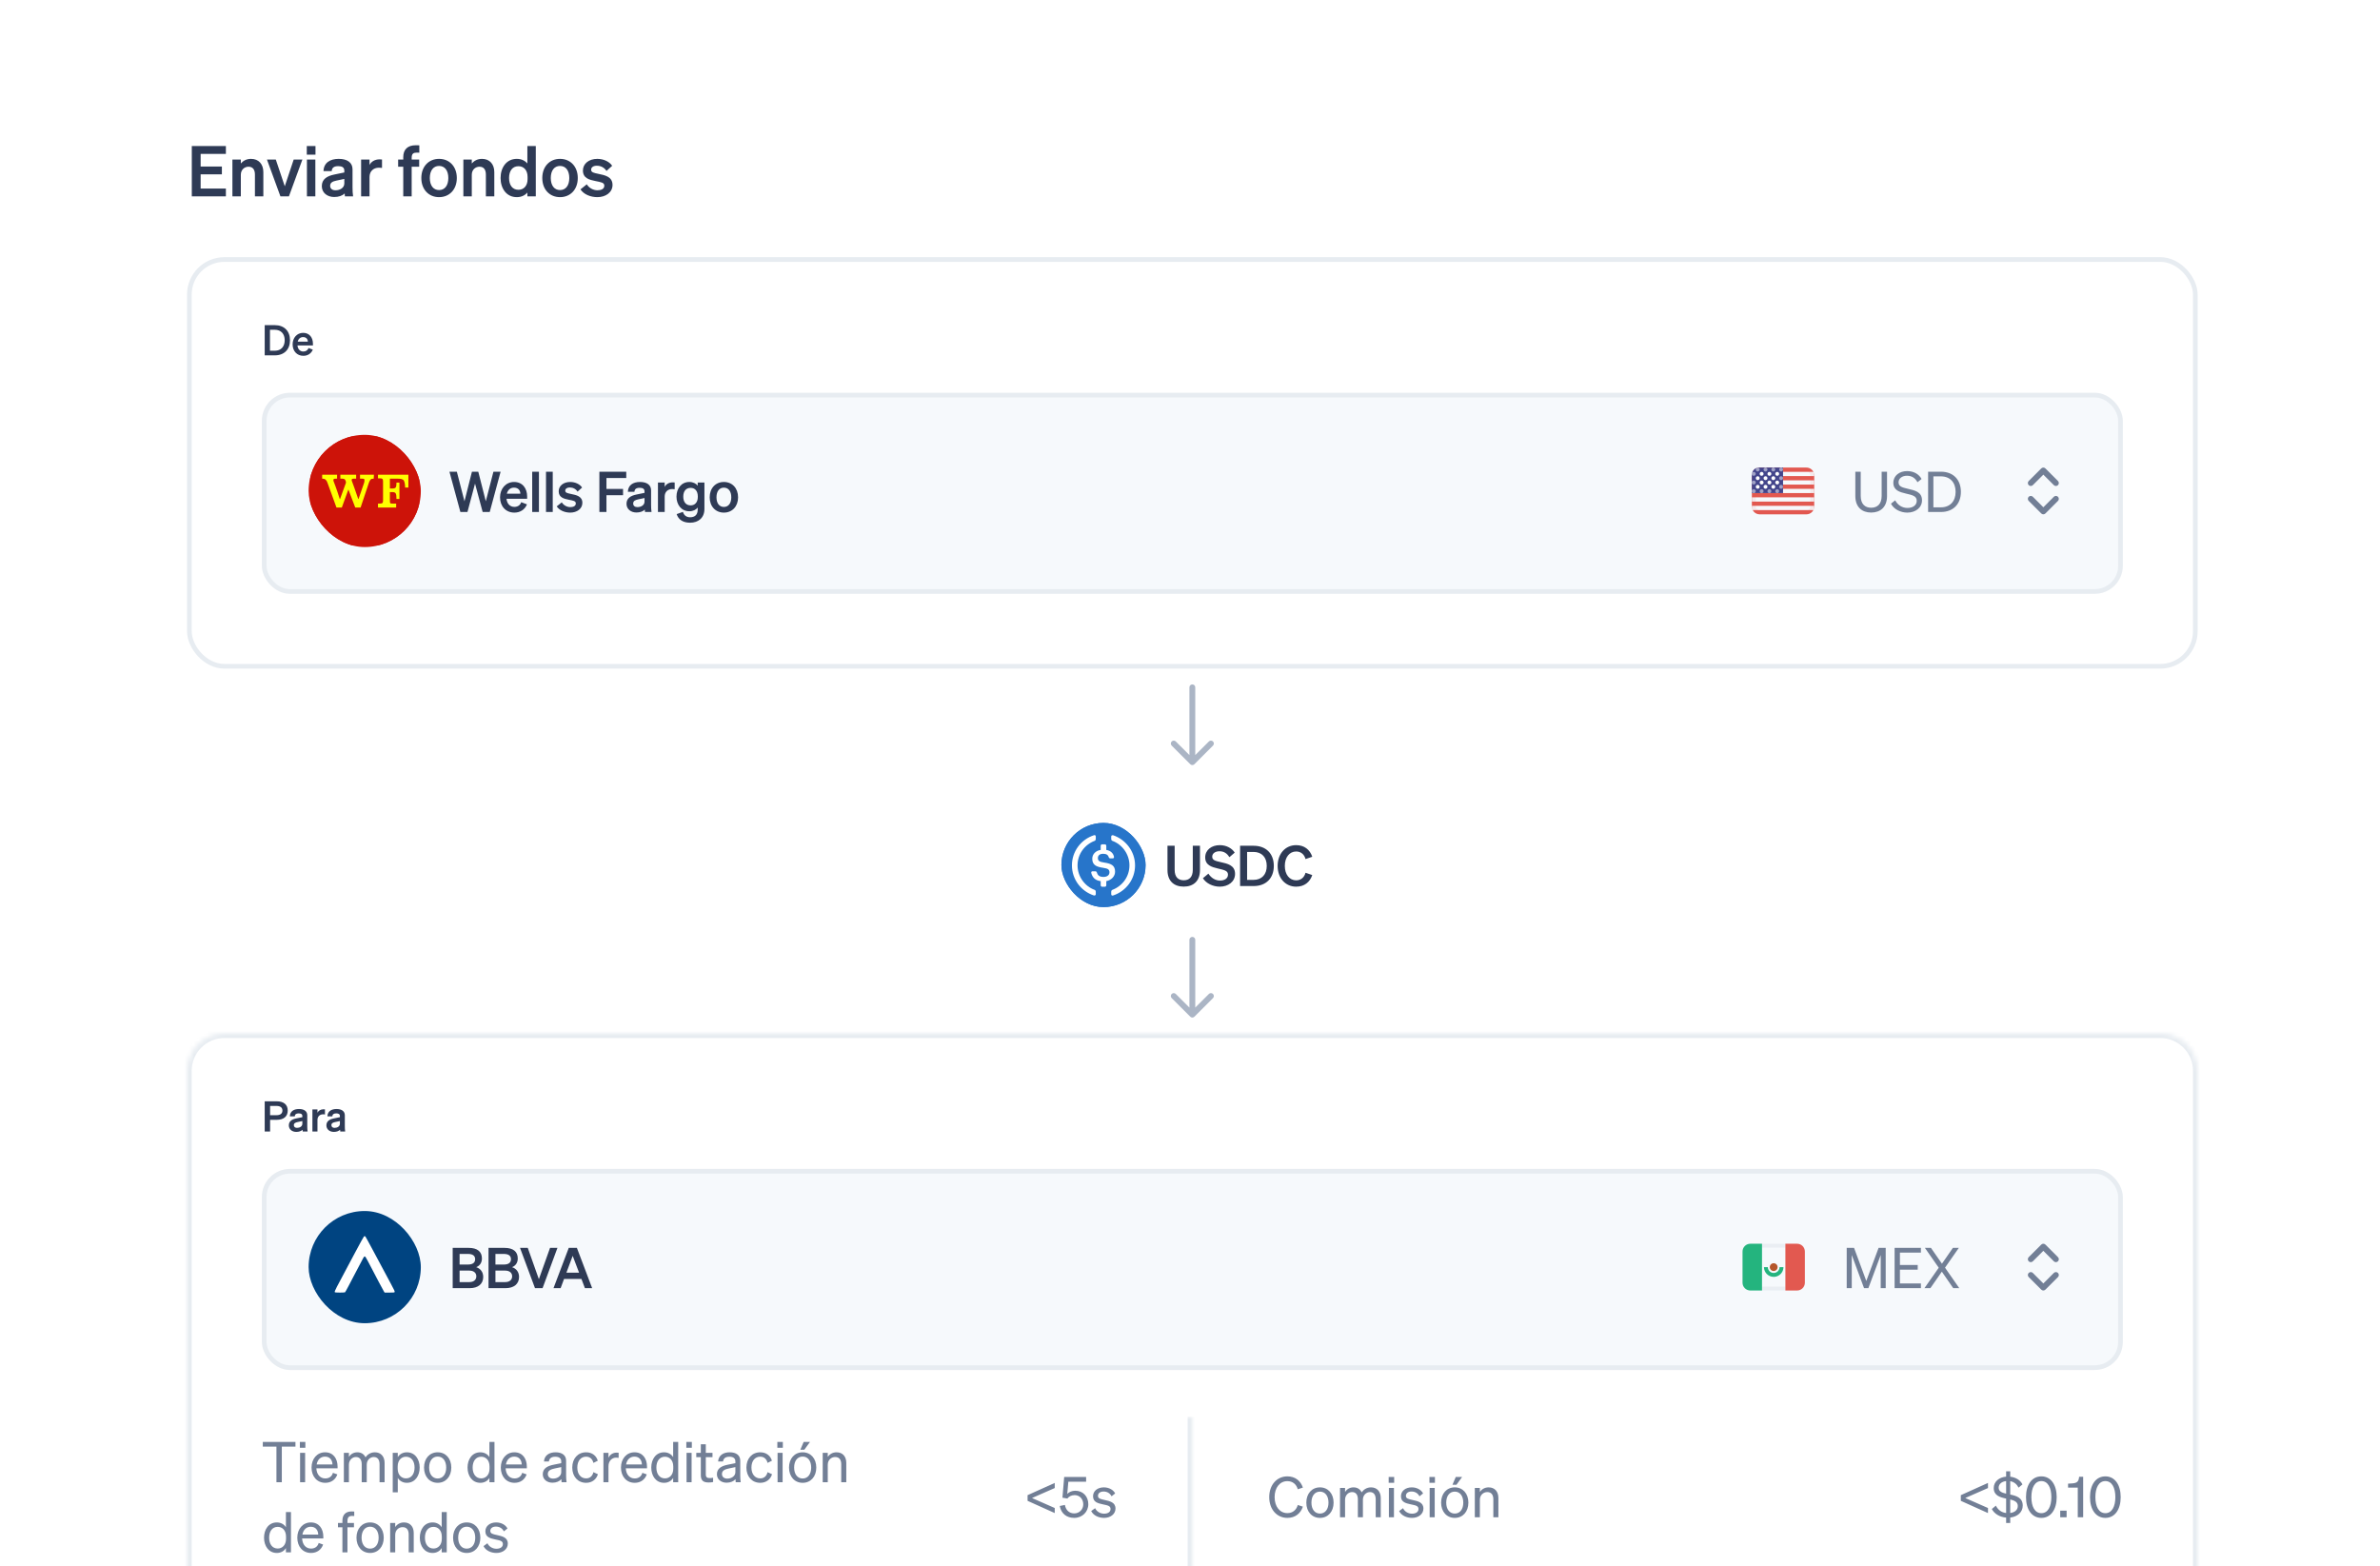 <svg width="509" height="335" viewBox="0 0 509 335" fill="none" xmlns="http://www.w3.org/2000/svg">
<g clip-path="url(#clip0_4938_15220)">
<rect width="509" height="335" fill="white"/>
<path d="M41.02 31.23H48.31V32.91H42.91V35.61H47.455V37.29H42.91V40.32H48.31V42H41.02V31.23ZM49.705 42V34.125H51.505V34.965C51.955 34.44 52.66 33.975 53.68 33.975C55.33 33.975 56.32 35.115 56.32 36.81V42H54.52V37.335C54.52 36.36 54.13 35.655 53.14 35.655C52.33 35.655 51.505 36.255 51.505 37.38V42H49.705ZM61.79 42H59.975L57.095 34.125H58.985L60.905 39.84L62.81 34.125H64.67L61.79 42ZM65.612 33.075V31.23H67.472V33.075H65.612ZM67.442 34.125V42H65.642V34.125H67.442ZM75.394 40.11C75.394 40.755 75.424 41.43 75.514 42H73.759C73.729 41.805 73.714 41.595 73.714 41.37C73.204 41.865 72.424 42.135 71.479 42.135C69.979 42.135 68.824 41.22 68.824 39.81C68.824 38.31 69.949 37.65 71.464 37.335L73.639 36.885V36.495C73.639 35.79 73.144 35.535 72.334 35.535C71.389 35.535 70.984 35.91 70.939 36.6H69.184C69.244 34.785 70.624 33.975 72.439 33.975C74.284 33.975 75.394 34.785 75.394 36.21V40.11ZM73.639 39.225V38.265L71.944 38.625C71.179 38.79 70.609 39.03 70.609 39.735C70.609 40.35 71.059 40.695 71.749 40.695C72.709 40.695 73.639 40.185 73.639 39.225ZM81.699 34.11V35.91C81.474 35.88 81.294 35.865 81.039 35.865C79.899 35.865 79.029 36.6 79.029 37.86V42H77.229V34.125H79.029V35.295C79.374 34.56 80.184 34.08 81.189 34.08C81.399 34.08 81.564 34.095 81.699 34.11ZM89.678 31.08V32.655C89.468 32.64 89.363 32.64 89.138 32.64C88.433 32.64 88.043 32.85 88.043 33.75V34.125H89.648V35.655H88.043V42H86.243V35.655H85.148V34.125H86.243V33.615C86.243 31.98 87.158 31.065 88.928 31.065C89.213 31.065 89.348 31.065 89.678 31.08ZM97.698 38.07C97.698 40.515 96.123 42.165 93.903 42.165C91.683 42.165 90.108 40.515 90.108 38.07C90.108 35.625 91.683 33.975 93.903 33.975C96.123 33.975 97.698 35.625 97.698 38.07ZM91.923 38.07C91.923 39.675 92.688 40.65 93.903 40.65C95.118 40.65 95.883 39.675 95.883 38.07C95.883 36.465 95.118 35.49 93.903 35.49C92.688 35.49 91.923 36.465 91.923 38.07ZM99.099 42V34.125H100.899V34.965C101.349 34.44 102.054 33.975 103.074 33.975C104.724 33.975 105.714 35.115 105.714 36.81V42H103.914V37.335C103.914 36.36 103.524 35.655 102.534 35.655C101.724 35.655 100.899 36.255 100.899 37.38V42H99.099ZM110.521 42.165C108.316 42.165 107.056 40.305 107.056 38.07C107.056 35.835 108.316 33.975 110.521 33.975C111.541 33.975 112.291 34.38 112.786 34.965V31.23H114.586V42H112.786V41.175C112.291 41.76 111.541 42.165 110.521 42.165ZM112.831 37.845C112.831 36.36 111.991 35.55 110.881 35.55C109.576 35.55 108.871 36.57 108.871 38.07C108.871 39.57 109.576 40.59 110.881 40.59C111.991 40.59 112.831 39.765 112.831 38.31V37.845ZM123.567 38.07C123.567 40.515 121.992 42.165 119.772 42.165C117.552 42.165 115.977 40.515 115.977 38.07C115.977 35.625 117.552 33.975 119.772 33.975C121.992 33.975 123.567 35.625 123.567 38.07ZM117.792 38.07C117.792 39.675 118.557 40.65 119.772 40.65C120.987 40.65 121.752 39.675 121.752 38.07C121.752 36.465 120.987 35.49 119.772 35.49C118.557 35.49 117.792 36.465 117.792 38.07ZM124.143 40.5L125.493 39.42C125.958 40.185 126.858 40.695 127.773 40.695C128.538 40.695 129.243 40.425 129.243 39.72C129.243 39.045 128.583 38.97 127.338 38.715C126.093 38.46 124.668 38.145 124.668 36.465C124.668 35.025 125.928 33.975 127.743 33.975C129.123 33.975 130.353 34.59 130.923 35.46L129.708 36.555C129.258 35.85 128.508 35.445 127.638 35.445C126.903 35.445 126.423 35.775 126.423 36.3C126.423 36.87 126.993 36.975 127.983 37.185C129.318 37.47 130.998 37.755 130.998 39.555C130.998 41.145 129.543 42.165 127.758 42.165C126.303 42.165 124.848 41.58 124.143 40.5Z" fill="#2E3A55"/>
<rect x="40.5" y="55.5" width="429" height="87" rx="7.5" fill="white"/>
<rect x="40.5" y="55.5" width="429" height="87" rx="7.5" stroke="#E7ECF1"/>
<path d="M56.612 76V69.538H58.772C60.779 69.538 62.021 70.798 62.021 72.769C62.021 74.74 60.779 76 58.772 76H56.612ZM57.737 75.01H58.772C60.104 75.01 60.887 74.128 60.887 72.769C60.887 71.401 60.104 70.528 58.763 70.528H57.737V75.01ZM64.876 76.099C63.526 76.099 62.581 75.1 62.581 73.642C62.581 72.256 63.517 71.185 64.831 71.185C66.198 71.185 66.927 72.22 66.927 73.516V73.876H63.615C63.697 74.686 64.183 75.181 64.876 75.181C65.406 75.181 65.829 74.911 65.974 74.425L66.9 74.776C66.567 75.604 65.82 76.099 64.876 76.099ZM64.822 72.094C64.263 72.094 63.831 72.427 63.669 73.066H65.838C65.829 72.544 65.505 72.094 64.822 72.094Z" fill="#2E3A55"/>
<rect x="56.5" y="84.5" width="397" height="42" rx="5.5" fill="#F6F9FC"/>
<rect x="56.5" y="84.5" width="397" height="42" rx="5.5" stroke="#E7ECF1"/>
<g clip-path="url(#clip1_4938_15220)">
<rect x="66" y="93" width="24" height="24" rx="12" fill="#CD1309"/>
<rect x="66.333" y="93.333" width="23.333" height="23.333" rx="1.458" fill="#CD1309"/>
<path d="M76.995 101.531H79.971L79.926 102.372H79.862C79.288 102.372 79.161 102.582 78.906 103.214L77.121 108.543H75.974L74.508 104.686L73.105 108.543H71.958L70.046 103.284C69.855 102.653 69.473 102.373 69.026 102.373H68.899V101.531H72.088V102.374H71.833C71.451 102.374 71.26 102.444 71.323 102.654C71.323 102.677 71.316 102.701 71.309 102.724C71.295 102.771 71.281 102.817 71.323 102.864C71.323 102.864 72.088 104.827 72.662 106.72H72.726L74 103.214C73.936 102.653 73.745 102.373 73.235 102.373H72.789V101.531H76.167V102.373H75.657C75.338 102.373 75.21 102.443 75.21 102.653C75.21 102.723 75.21 102.794 75.274 102.934C75.274 102.934 76.039 104.967 76.613 106.72H76.677L77.887 103.214C77.951 102.934 77.951 102.794 77.951 102.653C77.951 102.444 77.823 102.373 77.441 102.373H76.995V101.531Z" fill="#FFFF00"/>
<path d="M86.383 102.792C86.574 103.213 86.638 103.703 86.638 104.265L87.339 104.265V101.531H80.838V102.302H81.22C81.729 102.302 81.921 102.372 81.921 102.932V107.07C81.921 107.63 81.73 107.701 81.22 107.701H80.838V108.541H84.726V107.701H84.025C83.451 107.701 83.387 107.701 83.387 107.07V105.246H83.897C84.662 105.246 84.79 105.526 84.79 106.719H85.427V103.214H84.79C84.79 104.265 84.662 104.475 83.897 104.475H83.387V102.372H84.981C85.682 102.372 86.129 102.441 86.383 102.792Z" fill="#FFFF00"/>
</g>
<path d="M100.932 100.884H102.288L103.896 107.208L105.528 100.884H107.064L104.736 109.5H103.224L101.592 103.428L99.972 109.5H98.46L96.12 100.884H97.704L99.336 107.208L100.932 100.884ZM110.002 109.632C108.202 109.632 106.942 108.3 106.942 106.356C106.942 104.508 108.19 103.08 109.942 103.08C111.766 103.08 112.738 104.46 112.738 106.188V106.668H108.322C108.43 107.748 109.078 108.408 110.002 108.408C110.71 108.408 111.274 108.048 111.466 107.4L112.702 107.868C112.258 108.972 111.262 109.632 110.002 109.632ZM109.93 104.292C109.186 104.292 108.61 104.736 108.394 105.588H111.286C111.274 104.892 110.842 104.292 109.93 104.292ZM115.259 100.884V109.5H113.819V100.884H115.259ZM118.212 100.884V109.5H116.772V100.884H118.212ZM119.065 108.3L120.145 107.436C120.517 108.048 121.237 108.456 121.969 108.456C122.581 108.456 123.145 108.24 123.145 107.676C123.145 107.136 122.617 107.076 121.621 106.872C120.625 106.668 119.485 106.416 119.485 105.072C119.485 103.92 120.493 103.08 121.945 103.08C123.049 103.08 124.033 103.572 124.489 104.268L123.517 105.144C123.157 104.58 122.557 104.256 121.861 104.256C121.273 104.256 120.889 104.52 120.889 104.94C120.889 105.396 121.345 105.48 122.137 105.648C123.205 105.876 124.549 106.104 124.549 107.544C124.549 108.816 123.385 109.632 121.957 109.632C120.793 109.632 119.629 109.164 119.065 108.3ZM129.699 109.5H128.187V100.884H133.935V102.228H129.699V104.568H133.251V105.912H129.699V109.5ZM139.245 107.988C139.245 108.504 139.269 109.044 139.341 109.5H137.937C137.913 109.344 137.901 109.176 137.901 108.996C137.493 109.392 136.869 109.608 136.113 109.608C134.913 109.608 133.989 108.876 133.989 107.748C133.989 106.548 134.889 106.02 136.101 105.768L137.841 105.408V105.096C137.841 104.532 137.445 104.328 136.797 104.328C136.041 104.328 135.717 104.628 135.681 105.18H134.277C134.325 103.728 135.429 103.08 136.881 103.08C138.357 103.08 139.245 103.728 139.245 104.868V107.988ZM137.841 107.28V106.512L136.485 106.8C135.873 106.932 135.417 107.124 135.417 107.688C135.417 108.18 135.777 108.456 136.329 108.456C137.097 108.456 137.841 108.048 137.841 107.28ZM144.289 103.188V104.628C144.109 104.604 143.965 104.592 143.761 104.592C142.849 104.592 142.153 105.18 142.153 106.188V109.5H140.713V103.2H142.153V104.136C142.429 103.548 143.077 103.164 143.881 103.164C144.049 103.164 144.181 103.176 144.289 103.188ZM150.653 108.864C150.653 110.724 149.381 111.792 147.581 111.792C146.129 111.792 145.109 111.18 144.713 109.956L146.057 109.476C146.249 110.184 146.789 110.628 147.581 110.628C148.553 110.628 149.213 110.148 149.213 108.996V108.552C148.877 108.996 148.241 109.344 147.437 109.344C145.709 109.344 144.677 107.94 144.677 106.212C144.677 104.484 145.709 103.08 147.437 103.08C148.229 103.08 148.877 103.428 149.213 103.872V103.2H150.653V108.864ZM149.237 106.152C149.237 105 148.613 104.34 147.713 104.34C146.717 104.34 146.129 105.036 146.129 106.212C146.129 107.376 146.717 108.084 147.713 108.084C148.613 108.084 149.237 107.424 149.237 106.296V106.152ZM157.85 106.356C157.85 108.312 156.59 109.632 154.814 109.632C153.038 109.632 151.778 108.312 151.778 106.356C151.778 104.4 153.038 103.08 154.814 103.08C156.59 103.08 157.85 104.4 157.85 106.356ZM153.23 106.356C153.23 107.64 153.842 108.42 154.814 108.42C155.786 108.42 156.398 107.64 156.398 106.356C156.398 105.072 155.786 104.292 154.814 104.292C153.842 104.292 153.23 105.072 153.23 106.356Z" fill="#2E3A55"/>
<path d="M386.333 110H376.333C375.413 110 374.667 109.254 374.667 108.333V105L374.667 101.667C374.667 100.746 375.413 100 376.333 100H381.333H386.333C387.254 100 388 100.746 388 101.667V108.333C388 109.254 387.254 110 386.333 110Z" fill="#E25950"/>
<rect x="374.667" y="100.909" width="13.333" height="0.909" fill="#F6F9FC"/>
<rect x="374.667" y="102.727" width="13.333" height="0.909" fill="#F6F9FC"/>
<rect x="374.667" y="104.545" width="13.333" height="0.909" fill="#F6F9FC"/>
<rect x="374.667" y="106.364" width="13.333" height="0.909" fill="#F6F9FC"/>
<rect x="374.667" y="108.182" width="13.333" height="0.909" fill="#F6F9FC"/>
<path opacity="0.1" d="M386.333 110H376.333C375.413 110 374.667 109.254 374.667 108.333V105.417H375.5V108.333C375.5 108.794 375.873 109.167 376.333 109.167H386.333C386.794 109.167 387.167 108.794 387.167 108.333V101.667C387.167 101.206 386.794 100.833 386.333 100.833H381.333V100H386.333C387.254 100 388 100.746 388 101.667V108.333C388 109.254 387.254 110 386.333 110Z" fill="#E25950"/>
<path d="M374.667 105.458V101.56C374.667 100.698 375.33 100 376.148 100H381.333V105.458H374.667Z" fill="#43458B"/>
<path opacity="0.5" fill-rule="evenodd" clip-rule="evenodd" d="M375.901 100C376.054 99.995 376.197 100.073 376.275 100.204C376.353 100.335 376.353 100.499 376.275 100.63C376.197 100.761 376.053 100.839 375.901 100.833C375.677 100.824 375.5 100.64 375.5 100.416C375.5 100.192 375.677 100.009 375.901 100Z" fill="white"/>
<path opacity="0.5" fill-rule="evenodd" clip-rule="evenodd" d="M377.568 100C377.72 99.995 377.864 100.073 377.942 100.204C378.02 100.335 378.019 100.499 377.941 100.63C377.863 100.761 377.72 100.839 377.567 100.833C377.344 100.824 377.167 100.64 377.167 100.416C377.167 100.192 377.344 100.009 377.568 100Z" fill="white"/>
<path opacity="0.5" fill-rule="evenodd" clip-rule="evenodd" d="M379.235 100C379.387 99.995 379.531 100.073 379.608 100.204C379.686 100.335 379.686 100.499 379.608 100.63C379.53 100.761 379.387 100.839 379.234 100.833C379.01 100.824 378.833 100.64 378.833 100.416C378.834 100.192 379.011 100.009 379.235 100Z" fill="white"/>
<path opacity="0.5" fill-rule="evenodd" clip-rule="evenodd" d="M380.901 100C381.054 99.995 381.197 100.073 381.275 100.204C381.353 100.335 381.353 100.499 381.275 100.63C381.197 100.761 381.053 100.839 380.901 100.833C380.677 100.824 380.5 100.64 380.5 100.416C380.5 100.192 380.677 100.009 380.901 100Z" fill="white"/>
<path opacity="0.5" fill-rule="evenodd" clip-rule="evenodd" d="M375.068 100.925C375.22 100.92 375.364 100.998 375.442 101.129C375.52 101.26 375.519 101.424 375.441 101.555C375.363 101.686 375.22 101.764 375.067 101.758C374.844 101.749 374.667 101.565 374.667 101.341C374.667 101.117 374.844 100.934 375.068 100.925Z" fill="white"/>
<path d="M377.167 101.342C377.167 101.572 376.98 101.758 376.75 101.758C376.52 101.758 376.333 101.572 376.333 101.342C376.333 101.112 376.52 100.925 376.75 100.925C376.98 100.925 377.167 101.112 377.167 101.342Z" fill="white"/>
<path d="M378.833 101.342C378.833 101.572 378.647 101.758 378.417 101.758C378.187 101.758 378 101.572 378 101.342C378 101.112 378.187 100.925 378.417 100.925C378.647 100.925 378.833 101.112 378.833 101.342Z" fill="white"/>
<path d="M380.5 101.342C380.5 101.572 380.313 101.758 380.083 101.758C379.853 101.758 379.667 101.572 379.667 101.342C379.667 101.112 379.853 100.925 380.083 100.925C380.313 100.925 380.5 101.112 380.5 101.342Z" fill="white"/>
<path d="M375.932 102.683C375.78 102.689 375.636 102.611 375.558 102.479C375.481 102.348 375.481 102.185 375.558 102.054C375.636 101.923 375.78 101.845 375.932 101.85C376.156 101.859 376.333 102.043 376.333 102.267C376.333 102.491 376.156 102.675 375.932 102.683Z" fill="white"/>
<path d="M377.599 102.683C377.447 102.689 377.303 102.611 377.225 102.479C377.147 102.348 377.147 102.185 377.225 102.054C377.303 101.923 377.447 101.845 377.599 101.85C377.823 101.859 378 102.043 378 102.267C378 102.491 377.823 102.675 377.599 102.683Z" fill="white"/>
<path d="M379.266 102.683C379.113 102.689 378.97 102.611 378.892 102.479C378.814 102.348 378.814 102.185 378.892 102.054C378.97 101.923 379.113 101.845 379.266 101.85C379.49 101.859 379.667 102.043 379.667 102.267C379.667 102.491 379.49 102.675 379.266 102.683Z" fill="white"/>
<path opacity="0.5" fill-rule="evenodd" clip-rule="evenodd" d="M380.901 101.85C381.054 101.845 381.197 101.923 381.275 102.054C381.353 102.185 381.353 102.349 381.275 102.48C381.197 102.611 381.053 102.689 380.901 102.683C380.677 102.674 380.5 102.49 380.5 102.266C380.5 102.042 380.677 101.859 380.901 101.85Z" fill="white"/>
<path opacity="0.5" fill-rule="evenodd" clip-rule="evenodd" d="M375.068 102.775C375.22 102.77 375.364 102.848 375.442 102.979C375.52 103.11 375.519 103.274 375.441 103.405C375.363 103.536 375.22 103.614 375.067 103.608C374.844 103.599 374.667 103.415 374.667 103.191C374.667 102.967 374.844 102.784 375.068 102.775Z" fill="white"/>
<path d="M377.167 103.192C377.167 103.422 376.98 103.608 376.75 103.608C376.52 103.608 376.333 103.422 376.333 103.192C376.333 102.962 376.52 102.775 376.75 102.775C376.98 102.775 377.167 102.962 377.167 103.192Z" fill="white"/>
<path d="M378.833 103.192C378.833 103.422 378.647 103.608 378.417 103.608C378.187 103.608 378 103.422 378 103.192C378 102.962 378.187 102.775 378.417 102.775C378.647 102.775 378.833 102.962 378.833 103.192Z" fill="white"/>
<path d="M380.5 103.192C380.5 103.422 380.313 103.608 380.083 103.608C379.853 103.608 379.667 103.422 379.667 103.192C379.667 102.962 379.853 102.775 380.083 102.775C380.313 102.775 380.5 102.962 380.5 103.192Z" fill="white"/>
<path d="M375.901 103.7C376.054 103.695 376.197 103.773 376.275 103.904C376.353 104.035 376.353 104.199 376.275 104.33C376.197 104.461 376.053 104.539 375.901 104.533C375.677 104.524 375.5 104.34 375.5 104.116C375.5 103.892 375.677 103.709 375.901 103.7Z" fill="white"/>
<path d="M377.568 103.7C377.72 103.695 377.864 103.773 377.942 103.904C378.02 104.035 378.019 104.199 377.941 104.33C377.863 104.461 377.72 104.539 377.567 104.533C377.344 104.524 377.167 104.34 377.167 104.116C377.167 103.892 377.344 103.709 377.568 103.7Z" fill="white"/>
<path d="M379.235 103.7C379.387 103.695 379.531 103.773 379.608 103.904C379.686 104.035 379.686 104.199 379.608 104.33C379.53 104.461 379.387 104.539 379.234 104.533C379.01 104.524 378.833 104.34 378.833 104.116C378.834 103.892 379.011 103.709 379.235 103.7Z" fill="white"/>
<path opacity="0.5" fill-rule="evenodd" clip-rule="evenodd" d="M380.901 103.7C381.054 103.695 381.197 103.773 381.275 103.904C381.353 104.035 381.353 104.199 381.275 104.33C381.197 104.461 381.053 104.539 380.901 104.533C380.677 104.524 380.5 104.34 380.5 104.116C380.5 103.892 380.677 103.709 380.901 103.7Z" fill="white"/>
<path opacity="0.5" fill-rule="evenodd" clip-rule="evenodd" d="M375.068 104.625C375.22 104.62 375.364 104.698 375.442 104.829C375.52 104.96 375.519 105.124 375.441 105.255C375.363 105.386 375.22 105.464 375.067 105.458C374.844 105.449 374.667 105.265 374.667 105.041C374.667 104.817 374.844 104.634 375.068 104.625Z" fill="white"/>
<path opacity="0.5" fill-rule="evenodd" clip-rule="evenodd" d="M376.735 104.625C376.887 104.62 377.031 104.698 377.108 104.829C377.186 104.96 377.186 105.124 377.108 105.255C377.03 105.386 376.887 105.464 376.734 105.458C376.51 105.449 376.333 105.265 376.333 105.041C376.334 104.817 376.511 104.634 376.735 104.625Z" fill="white"/>
<path opacity="0.5" fill-rule="evenodd" clip-rule="evenodd" d="M378.401 104.625C378.554 104.62 378.697 104.698 378.775 104.829C378.853 104.96 378.853 105.124 378.775 105.255C378.697 105.386 378.553 105.464 378.401 105.458C378.177 105.449 378 105.265 378 105.041C378 104.817 378.177 104.634 378.401 104.625Z" fill="white"/>
<path opacity="0.5" fill-rule="evenodd" clip-rule="evenodd" d="M380.068 104.625C380.22 104.62 380.364 104.698 380.442 104.829C380.52 104.96 380.519 105.124 380.441 105.255C380.363 105.386 380.22 105.464 380.067 105.458C379.844 105.449 379.667 105.265 379.667 105.041C379.667 104.817 379.844 104.634 380.068 104.625Z" fill="white"/>
<path d="M400.176 109.62C398.232 109.62 396.792 108.468 396.792 106.092V100.884H397.944V106.056C397.944 107.82 398.88 108.588 400.176 108.588C401.484 108.588 402.42 107.82 402.42 106.056V100.884H403.572V106.092C403.572 108.468 402.132 109.62 400.176 109.62ZM404.415 107.724L405.315 107.004C405.855 108.036 406.827 108.636 407.943 108.636C409.059 108.636 409.923 108.084 409.923 107.1C409.923 106.056 408.927 105.876 407.619 105.564C406.263 105.24 404.919 104.868 404.919 103.248C404.919 101.736 406.227 100.752 407.859 100.752C409.359 100.752 410.439 101.472 410.955 102.444L410.079 103.14C409.635 102.312 408.951 101.748 407.835 101.748C406.791 101.748 406.035 102.324 406.035 103.152C406.035 104.064 406.839 104.256 408.051 104.544C409.479 104.88 411.051 105.18 411.051 107.004C411.051 108.612 409.623 109.632 407.919 109.632C406.431 109.632 405.003 108.888 404.415 107.724ZM412.358 109.5V100.884H415.094C417.71 100.884 419.366 102.564 419.366 105.192C419.366 107.82 417.71 109.5 415.094 109.5H412.358ZM413.486 108.504H415.094C417.05 108.504 418.238 107.196 418.238 105.192C418.238 103.176 417.05 101.88 415.082 101.88H413.486V108.504Z" fill="#727F96"/>
<path d="M437 101.511L439.245 103.755C439.489 103.999 439.885 103.999 440.129 103.755C440.374 103.511 440.374 103.115 440.129 102.87L437.442 100.183C437.198 99.939 436.802 99.939 436.558 100.183L433.871 102.87C433.626 103.115 433.626 103.511 433.871 103.755C434.115 103.999 434.511 103.999 434.755 103.755L437 101.511Z" fill="#727F96"/>
<path d="M440.129 106.245C439.885 106.001 439.489 106.001 439.245 106.245L437 108.489L434.755 106.245C434.511 106.001 434.115 106.001 433.871 106.245C433.626 106.489 433.626 106.885 433.871 107.13L436.558 109.817C436.802 110.061 437.198 110.061 437.442 109.817L440.129 107.13C440.374 106.885 440.374 106.489 440.129 106.245Z" fill="#727F96"/>
<path d="M255.625 147C255.625 146.655 255.345 146.375 255 146.375C254.655 146.375 254.375 146.655 254.375 147H255H255.625ZM254.558 163.442C254.802 163.686 255.198 163.686 255.442 163.442L259.419 159.464C259.663 159.22 259.663 158.825 259.419 158.581C259.175 158.337 258.78 158.337 258.536 158.581L255 162.116L251.464 158.581C251.22 158.337 250.825 158.337 250.581 158.581C250.337 158.825 250.337 159.22 250.581 159.464L254.558 163.442ZM255 147H254.375V163H255H255.625V147H255Z" fill="#ABB5C5"/>
<g filter="url(#filter0_d_4938_15220)">
<rect x="217" y="167" width="76" height="30" rx="15" fill="white"/>
<g clip-path="url(#clip2_4938_15220)">
<rect x="227" y="173" width="18" height="18" rx="9" fill="#2775CA"/>
<rect width="18" height="18" transform="translate(227 173)" fill="#2775CA"/>
<path d="M234.35 188.225C234.35 188.45 234.2 188.525 233.975 188.525C231.2 187.625 229.25 185.075 229.25 182.075C229.25 179.075 231.2 176.525 233.975 175.625C234.2 175.55 234.35 175.7 234.35 175.925V176.45C234.35 176.6 234.275 176.75 234.125 176.825C231.95 177.65 230.45 179.675 230.45 182.075C230.45 184.475 232.025 186.575 234.125 187.325C234.275 187.4 234.35 187.55 234.35 187.7V188.225Z" fill="white"/>
<path d="M236.6 186.35C236.6 186.5 236.45 186.65 236.3 186.65H235.7C235.55 186.65 235.4 186.5 235.4 186.35V185.45C234.2 185.3 233.6 184.625 233.375 183.65C233.375 183.5 233.45 183.35 233.6 183.35H234.275C234.425 183.35 234.5 183.425 234.575 183.575C234.725 184.1 235.025 184.55 236 184.55C236.75 184.55 237.275 184.175 237.275 183.575C237.275 182.975 236.975 182.75 235.925 182.6C234.35 182.375 233.6 181.925 233.6 180.65C233.6 179.675 234.35 178.925 235.4 178.775V177.875C235.4 177.725 235.55 177.575 235.7 177.575H236.3C236.45 177.575 236.6 177.725 236.6 177.875V178.775C237.5 178.925 238.1 179.45 238.25 180.275C238.25 180.425 238.175 180.575 238.025 180.575H237.425C237.275 180.575 237.2 180.5 237.125 180.35C236.975 179.825 236.6 179.6 235.925 179.6C235.175 179.6 234.8 179.975 234.8 180.5C234.8 181.025 235.025 181.325 236.15 181.475C237.725 181.7 238.475 182.15 238.475 183.425C238.475 184.4 237.725 185.225 236.6 185.45V186.35Z" fill="white"/>
<path d="M238.025 188.525C237.8 188.6 237.65 188.45 237.65 188.225V187.7C237.65 187.55 237.725 187.4 237.875 187.325C240.05 186.5 241.55 184.475 241.55 182.075C241.55 179.675 239.975 177.575 237.875 176.825C237.725 176.75 237.65 176.6 237.65 176.45V175.925C237.65 175.7 237.8 175.625 238.025 175.625C240.725 176.525 242.75 179.075 242.75 182.075C242.75 185.075 240.8 187.625 238.025 188.525Z" fill="white"/>
</g>
<path d="M253.152 186.62C251.1 186.62 249.684 185.456 249.684 183.08V177.884H251.22V183.032C251.22 184.604 252 185.264 253.152 185.264C254.316 185.264 255.096 184.604 255.096 183.032V177.884H256.632V183.08C256.632 185.456 255.216 186.62 253.152 186.62ZM257.26 184.82L258.436 183.848C259.036 184.784 259.936 185.324 260.92 185.324C261.892 185.324 262.624 184.88 262.624 184.052C262.624 183.176 261.724 183.056 260.44 182.744C259.144 182.432 257.752 182.048 257.752 180.368C257.752 178.772 259.12 177.752 260.86 177.752C262.336 177.752 263.488 178.448 264.064 179.348L262.936 180.32C262.456 179.576 261.82 179.06 260.812 179.06C259.888 179.06 259.252 179.528 259.252 180.212C259.252 180.968 259.912 181.124 261.076 181.388C262.468 181.7 264.136 182.024 264.136 183.896C264.136 185.588 262.648 186.632 260.872 186.632C259.396 186.632 257.932 185.924 257.26 184.82ZM265.214 186.5V177.884H268.094C270.77 177.884 272.426 179.564 272.426 182.192C272.426 184.82 270.77 186.5 268.094 186.5H265.214ZM266.714 185.18H268.094C269.87 185.18 270.914 184.004 270.914 182.192C270.914 180.368 269.87 179.204 268.082 179.204H266.714V185.18ZM274.779 182.192C274.779 184.052 275.787 185.276 277.203 185.276C278.211 185.276 278.943 184.664 279.207 183.656L280.647 184.148C280.143 185.672 278.943 186.632 277.203 186.632C274.911 186.632 273.243 184.808 273.243 182.192C273.243 179.576 274.911 177.752 277.203 177.752C278.943 177.752 280.143 178.712 280.647 180.236L279.207 180.728C278.943 179.72 278.211 179.108 277.203 179.108C275.787 179.108 274.779 180.332 274.779 182.192Z" fill="#2E3A55"/>
</g>
<path d="M255.625 201C255.625 200.655 255.345 200.375 255 200.375C254.655 200.375 254.375 200.655 254.375 201H255H255.625ZM254.558 217.442C254.802 217.686 255.198 217.686 255.442 217.442L259.419 213.464C259.663 213.22 259.663 212.825 259.419 212.581C259.175 212.337 258.78 212.337 258.536 212.581L255 216.116L251.464 212.581C251.22 212.337 250.825 212.337 250.581 212.581C250.337 212.825 250.337 213.22 250.581 213.464L254.558 217.442ZM255 201H254.375V217H255H255.625V201H255Z" fill="#ABB5C5"/>
<mask id="path-49-inside-1_4938_15220" fill="white">
<path d="M40 229C40 224.582 43.582 221 48 221H462C466.418 221 470 224.582 470 229V340C470 344.418 466.418 348 462 348H48C43.582 348 40 344.418 40 340V229Z"/>
</mask>
<path d="M40 229C40 224.582 43.582 221 48 221H462C466.418 221 470 224.582 470 229V340C470 344.418 466.418 348 462 348H48C43.582 348 40 344.418 40 340V229Z" fill="white"/>
<path d="M48 221V222H462V221V220H48V221ZM470 229H469V340H470H471V229H470ZM462 348V347H48V348V349H462V348ZM40 340H41V229H40H39V340H40ZM48 348V347C44.134 347 41 343.866 41 340H40H39C39 344.971 43.029 349 48 349V348ZM470 340H469C469 343.866 465.866 347 462 347V348V349C466.971 349 471 344.971 471 340H470ZM462 221V222C465.866 222 469 225.134 469 229H470H471C471 224.029 466.971 220 462 220V221ZM48 221V220C43.029 220 39 224.029 39 229H40H41C41 225.134 44.134 222 48 222V221Z" fill="#E7ECF1" mask="url(#path-49-inside-1_4938_15220)"/>
<path d="M57.764 239.498V242H56.612V235.538H59.195C60.635 235.538 61.535 236.213 61.535 237.518C61.535 238.805 60.635 239.498 59.195 239.498H57.764ZM57.764 238.508H59.132C59.96 238.508 60.401 238.148 60.401 237.518C60.401 236.879 59.96 236.528 59.132 236.528H57.764V238.508ZM65.714 240.866C65.714 241.253 65.732 241.658 65.786 242H64.733C64.715 241.883 64.706 241.757 64.706 241.622C64.4 241.919 63.932 242.081 63.365 242.081C62.465 242.081 61.772 241.532 61.772 240.686C61.772 239.786 62.447 239.39 63.356 239.201L64.661 238.931V238.697C64.661 238.274 64.364 238.121 63.878 238.121C63.311 238.121 63.068 238.346 63.041 238.76H61.988C62.024 237.671 62.852 237.185 63.941 237.185C65.048 237.185 65.714 237.671 65.714 238.526V240.866ZM64.661 240.335V239.759L63.644 239.975C63.185 240.074 62.843 240.218 62.843 240.641C62.843 241.01 63.113 241.217 63.527 241.217C64.103 241.217 64.661 240.911 64.661 240.335ZM69.497 237.266V238.346C69.362 238.328 69.254 238.319 69.101 238.319C68.417 238.319 67.895 238.76 67.895 239.516V242H66.815V237.275H67.895V237.977C68.102 237.536 68.588 237.248 69.191 237.248C69.317 237.248 69.416 237.257 69.497 237.266ZM73.747 240.866C73.747 241.253 73.765 241.658 73.819 242H72.766C72.748 241.883 72.739 241.757 72.739 241.622C72.433 241.919 71.965 242.081 71.398 242.081C70.498 242.081 69.805 241.532 69.805 240.686C69.805 239.786 70.48 239.39 71.389 239.201L72.694 238.931V238.697C72.694 238.274 72.397 238.121 71.911 238.121C71.344 238.121 71.101 238.346 71.074 238.76H70.021C70.057 237.671 70.885 237.185 71.974 237.185C73.081 237.185 73.747 237.671 73.747 238.526V240.866ZM72.694 240.335V239.759L71.677 239.975C71.218 240.074 70.876 240.218 70.876 240.641C70.876 241.01 71.146 241.217 71.56 241.217C72.136 241.217 72.694 240.911 72.694 240.335Z" fill="#2E3A55"/>
<rect x="56.5" y="250.5" width="397" height="42" rx="5.5" fill="#F6F9FC"/>
<rect x="56.5" y="250.5" width="397" height="42" rx="5.5" stroke="#E7ECF1"/>
<g clip-path="url(#clip3_4938_15220)">
<rect x="66" y="259" width="24" height="24" rx="12" fill="white"/>
<path d="M66 271V283H78H90V271V259H78H66V271ZM78.17 264.5C78.232 264.577 78.867 265.723 79.572 267.047C80.276 268.371 80.942 269.61 81.043 269.795C81.143 269.981 81.414 270.484 81.639 270.91C81.863 271.336 82.103 271.785 82.181 271.917C82.25 272.041 82.544 272.582 82.823 273.117C83.102 273.651 83.489 274.379 83.69 274.742C84.325 275.919 84.449 276.19 84.403 276.322C84.364 276.43 84.201 276.446 83.311 276.446H82.266L82.119 276.229C82.041 276.113 81.53 275.168 80.981 274.123C80.439 273.078 79.827 271.909 79.626 271.53C79.424 271.142 79.007 270.353 78.697 269.764C78.24 268.89 78.116 268.696 77.984 268.719C77.83 268.742 77.791 268.812 76.382 271.53C76.026 272.211 75.608 273.008 75.445 273.31C75.283 273.604 74.865 274.41 74.516 275.091C74.16 275.772 73.835 276.353 73.788 276.384C73.742 276.415 73.246 276.446 72.689 276.446C71.907 276.446 71.652 276.422 71.582 276.337C71.497 276.237 72.054 275.13 74.168 271.22C74.307 270.964 75.159 269.362 76.064 267.659C76.97 265.955 77.76 264.515 77.83 264.461C77.992 264.337 78.031 264.345 78.17 264.5Z" fill="#004481"/>
</g>
<path d="M96.816 275.5V266.884H100.236C102.084 266.884 103.068 267.688 103.068 269.152C103.068 270.22 102.444 270.772 101.844 271.012C102.744 271.3 103.344 272.044 103.344 273.1C103.344 274.612 102.228 275.5 100.452 275.5H96.816ZM98.292 270.448H100.092C101.076 270.448 101.616 270.064 101.616 269.308C101.616 268.552 101.076 268.18 100.092 268.18H98.292V270.448ZM98.292 271.744V274.204H100.368C101.34 274.204 101.868 273.7 101.868 272.968C101.868 272.248 101.34 271.744 100.368 271.744H98.292ZM104.48 275.5V266.884H107.9C109.748 266.884 110.732 267.688 110.732 269.152C110.732 270.22 110.108 270.772 109.508 271.012C110.408 271.3 111.008 272.044 111.008 273.1C111.008 274.612 109.892 275.5 108.116 275.5H104.48ZM105.956 270.448H107.756C108.74 270.448 109.28 270.064 109.28 269.308C109.28 268.552 108.74 268.18 107.756 268.18H105.956V270.448ZM105.956 271.744V274.204H108.032C109.004 274.204 109.532 273.7 109.532 272.968C109.532 272.248 109.004 271.744 108.032 271.744H105.956ZM116.038 275.5H114.418L111.214 266.884H112.87L115.246 273.58L117.634 266.884H119.218L116.038 275.5ZM121.638 266.884H123.378L126.642 275.5H125.094L124.35 273.532H120.63L119.898 275.5H118.374L121.638 266.884ZM122.478 268.588L121.134 272.188H123.846L122.478 268.588Z" fill="#2E3A55"/>
<path d="M376.833 266H381.833V276H376.833V266Z" fill="#F6F9FC"/>
<path d="M381.833 276H376.833V275.167H381.833V276ZM381.833 266.833H376.833V266H381.833V266.833Z" fill="#EAEEF3"/>
<path d="M376.834 276H374.334C373.413 276 372.667 275.253 372.667 274.333V267.667C372.667 266.747 373.413 266 374.334 266H376.834V276ZM381.417 271C381.417 271.36 381.324 271.72 381.137 272.042C380.765 272.686 380.077 273.083 379.333 273.083C378.182 273.083 377.25 272.15 377.25 271H378.084C378.084 271.69 378.643 272.25 379.333 272.25C379.779 272.25 380.192 272.012 380.416 271.625C380.527 271.432 380.584 271.216 380.584 271H381.417Z" fill="#24B47E"/>
<path d="M384.333 276H381.833V266H384.333C385.254 266 386 266.746 386 267.667V274.333C386 275.254 385.254 276 384.333 276Z" fill="#E25950"/>
<path d="M379.334 270.167C379.631 270.167 379.906 270.326 380.055 270.584C380.204 270.841 380.204 271.159 380.055 271.417C379.906 271.675 379.631 271.833 379.333 271.833C378.873 271.833 378.5 271.46 378.5 271C378.5 270.54 378.873 270.167 379.334 270.167Z" fill="#B5562B"/>
<path d="M399.58 275.5H398.656L396.028 268.408V275.5H394.948V266.884H396.52L399.136 273.964L401.764 266.884H403.288V275.5H402.22V268.408L399.58 275.5ZM405.19 266.884H410.818V267.892H406.33V270.544H410.134V271.552H406.33V274.492H410.818V275.5H405.19V266.884ZM418.927 266.884L415.975 271.12L419.023 275.5H417.727L415.291 271.972L412.843 275.5H411.571L414.631 271.132L411.667 266.884H412.963L415.315 270.268L417.655 266.884H418.927Z" fill="#727F96"/>
<path d="M437 267.511L439.245 269.755C439.489 269.999 439.885 269.999 440.129 269.755C440.374 269.511 440.374 269.115 440.129 268.87L437.442 266.183C437.198 265.939 436.802 265.939 436.558 266.183L433.871 268.87C433.626 269.115 433.626 269.511 433.871 269.755C434.115 269.999 434.511 269.999 434.755 269.755L437 267.511Z" fill="#727F96"/>
<path d="M440.129 272.245C439.885 272.001 439.489 272.001 439.245 272.245L437 274.489L434.755 272.245C434.511 272.001 434.115 272.001 433.871 272.245C433.626 272.489 433.626 272.885 433.871 273.13L436.558 275.817C436.802 276.061 437.198 276.061 437.442 275.817L440.129 273.13C440.374 272.885 440.374 272.489 440.129 272.245Z" fill="#727F96"/>
<mask id="path-63-inside-2_4938_15220" fill="white">
<path d="M56 303H255V337H56V303Z"/>
</mask>
<path d="M255 303H254V337H255H256V303H255Z" fill="#E7ECF1" mask="url(#path-63-inside-2_4938_15220)"/>
<path d="M63.188 309.392H60.272V317H59.12V309.392H56.204V308.384H63.188V309.392ZM64.129 309.632V308.384H65.305V309.632H64.129ZM65.257 310.724V317H64.177V310.724H65.257ZM69.568 317.132C67.828 317.132 66.628 315.8 66.628 313.868C66.628 311.996 67.816 310.604 69.52 310.604C71.272 310.604 72.196 311.936 72.196 313.676V314.036H67.66C67.72 315.356 68.476 316.196 69.568 316.196C70.408 316.196 71.008 315.74 71.2 314.996L72.148 315.332C71.764 316.448 70.816 317.132 69.568 317.132ZM69.508 311.528C68.596 311.528 67.912 312.14 67.72 313.208H71.104C71.08 312.32 70.6 311.528 69.508 311.528ZM74.621 313.244V317H73.541V310.724H74.621V311.576C74.957 311.06 75.557 310.604 76.433 310.604C77.273 310.604 77.861 311.024 78.173 311.672C78.521 311.156 79.193 310.604 80.177 310.604C81.473 310.604 82.253 311.528 82.253 312.86V317H81.173V313.148C81.173 312.272 80.813 311.612 79.925 311.612C79.205 311.612 78.437 312.224 78.437 313.244V317H77.357V313.148C77.357 312.272 76.997 311.612 76.109 311.612C75.389 311.612 74.621 312.224 74.621 313.244ZM87.018 317.132C86.142 317.132 85.446 316.712 85.074 316.088V319.16H83.994V310.724H85.074V311.636C85.446 311.024 86.142 310.604 87.018 310.604C88.758 310.604 89.754 312.08 89.754 313.868C89.754 315.644 88.758 317.132 87.018 317.132ZM85.05 313.652V314.096C85.05 315.536 85.938 316.184 86.826 316.184C88.002 316.184 88.662 315.212 88.662 313.868C88.662 312.512 88.002 311.552 86.826 311.552C85.938 311.552 85.05 312.188 85.05 313.652ZM96.519 313.868C96.519 315.812 95.319 317.132 93.603 317.132C91.887 317.132 90.687 315.812 90.687 313.868C90.687 311.924 91.887 310.604 93.603 310.604C95.319 310.604 96.519 311.924 96.519 313.868ZM91.779 313.868C91.779 315.296 92.499 316.208 93.603 316.208C94.707 316.208 95.427 315.296 95.427 313.868C95.427 312.428 94.707 311.516 93.603 311.516C92.499 311.516 91.779 312.428 91.779 313.868ZM102.727 317.132C100.987 317.132 99.991 315.644 99.991 313.868C99.991 312.08 100.987 310.604 102.727 310.604C103.603 310.604 104.299 311.024 104.671 311.636V308.384H105.751V317H104.671V316.088C104.299 316.712 103.603 317.132 102.727 317.132ZM104.695 313.652C104.695 312.188 103.807 311.552 102.919 311.552C101.743 311.552 101.083 312.512 101.083 313.868C101.083 315.212 101.743 316.184 102.919 316.184C103.807 316.184 104.695 315.536 104.695 314.096V313.652ZM110.045 317.132C108.305 317.132 107.105 315.8 107.105 313.868C107.105 311.996 108.293 310.604 109.997 310.604C111.749 310.604 112.673 311.936 112.673 313.676V314.036H108.137C108.197 315.356 108.953 316.196 110.045 316.196C110.885 316.196 111.485 315.74 111.677 314.996L112.625 315.332C112.241 316.448 111.293 317.132 110.045 317.132ZM109.985 311.528C109.073 311.528 108.389 312.14 108.197 313.208H111.581C111.557 312.32 111.077 311.528 109.985 311.528ZM121.072 315.632C121.072 316.1 121.108 316.604 121.168 317H120.1C120.076 316.82 120.064 316.604 120.052 316.352C119.668 316.808 118.972 317.108 118.156 317.108C117.016 317.108 116.08 316.424 116.08 315.296C116.08 314.048 117.064 313.52 118.468 313.244L120.028 312.932V312.548C120.028 311.852 119.524 311.552 118.756 311.552C117.928 311.552 117.472 311.9 117.388 312.572H116.332C116.428 311.24 117.472 310.604 118.816 310.604C120.208 310.604 121.072 311.24 121.072 312.392V315.632ZM120.028 314.864V313.772L118.756 314.036C117.796 314.228 117.16 314.492 117.16 315.248C117.16 315.86 117.616 316.232 118.3 316.232C119.224 316.232 120.028 315.668 120.028 314.864ZM123.466 313.868C123.466 315.296 124.234 316.184 125.35 316.184C126.214 316.184 126.73 315.632 126.91 314.852L127.87 315.296C127.57 316.34 126.658 317.132 125.35 317.132C123.598 317.132 122.386 315.8 122.386 313.868C122.386 311.924 123.598 310.604 125.35 310.604C126.658 310.604 127.546 311.36 127.846 312.404L126.91 312.872C126.73 312.104 126.214 311.54 125.35 311.54C124.234 311.54 123.466 312.428 123.466 313.868ZM132.304 310.7V311.792C132.124 311.756 131.98 311.744 131.776 311.744C130.864 311.744 130.132 312.464 130.132 313.568V317H129.052V310.724H130.132V311.792C130.408 311.156 131.02 310.676 131.872 310.676C132.04 310.676 132.196 310.688 132.304 310.7ZM135.744 317.132C134.004 317.132 132.804 315.8 132.804 313.868C132.804 311.996 133.992 310.604 135.696 310.604C137.448 310.604 138.372 311.936 138.372 313.676V314.036H133.836C133.896 315.356 134.652 316.196 135.744 316.196C136.584 316.196 137.184 315.74 137.376 314.996L138.324 315.332C137.94 316.448 136.992 317.132 135.744 317.132ZM135.684 311.528C134.772 311.528 134.088 312.14 133.896 313.208H137.28C137.256 312.32 136.776 311.528 135.684 311.528ZM142.02 317.132C140.28 317.132 139.284 315.644 139.284 313.868C139.284 312.08 140.28 310.604 142.02 310.604C142.896 310.604 143.592 311.024 143.964 311.636V308.384H145.044V317H143.964V316.088C143.592 316.712 142.896 317.132 142.02 317.132ZM143.988 313.652C143.988 312.188 143.1 311.552 142.212 311.552C141.036 311.552 140.376 312.512 140.376 313.868C140.376 315.212 141.036 316.184 142.212 316.184C143.1 316.184 143.988 315.536 143.988 314.096V313.652ZM146.782 309.632V308.384H147.958V309.632H146.782ZM147.91 310.724V317H146.83V310.724H147.91ZM149.881 315.5V311.648H148.909V310.724H149.881V308.888H150.949V310.724H152.377V311.648H150.949V315.332C150.949 315.992 151.273 316.112 151.825 316.112C152.077 316.112 152.257 316.1 152.509 316.04V316.964C152.233 317.024 151.921 317.06 151.561 317.06C150.493 317.06 149.881 316.7 149.881 315.5ZM158.315 315.632C158.315 316.1 158.351 316.604 158.411 317H157.343C157.319 316.82 157.307 316.604 157.295 316.352C156.911 316.808 156.215 317.108 155.399 317.108C154.259 317.108 153.323 316.424 153.323 315.296C153.323 314.048 154.307 313.52 155.711 313.244L157.271 312.932V312.548C157.271 311.852 156.767 311.552 155.999 311.552C155.171 311.552 154.715 311.9 154.631 312.572H153.575C153.671 311.24 154.715 310.604 156.059 310.604C157.451 310.604 158.315 311.24 158.315 312.392V315.632ZM157.271 314.864V313.772L155.999 314.036C155.039 314.228 154.403 314.492 154.403 315.248C154.403 315.86 154.859 316.232 155.543 316.232C156.467 316.232 157.271 315.668 157.271 314.864ZM160.708 313.868C160.708 315.296 161.476 316.184 162.592 316.184C163.456 316.184 163.972 315.632 164.152 314.852L165.112 315.296C164.812 316.34 163.9 317.132 162.592 317.132C160.84 317.132 159.628 315.8 159.628 313.868C159.628 311.924 160.84 310.604 162.592 310.604C163.9 310.604 164.788 311.36 165.088 312.404L164.152 312.872C163.972 312.104 163.456 311.54 162.592 311.54C161.476 311.54 160.708 312.428 160.708 313.868ZM166.247 309.632V308.384H167.423V309.632H166.247ZM167.375 310.724V317H166.295V310.724H167.375ZM171.169 310.052L171.877 308.384H173.233L172.021 310.052H171.169ZM174.577 313.868C174.577 315.812 173.377 317.132 171.661 317.132C169.945 317.132 168.745 315.812 168.745 313.868C168.745 311.924 169.945 310.604 171.661 310.604C173.377 310.604 174.577 311.924 174.577 313.868ZM169.837 313.868C169.837 315.296 170.557 316.208 171.661 316.208C172.765 316.208 173.485 315.296 173.485 313.868C173.485 312.428 172.765 311.516 171.661 311.516C170.557 311.516 169.837 312.428 169.837 313.868ZM175.951 317V310.724H177.031V311.576C177.391 311.06 178.015 310.604 178.903 310.604C180.235 310.604 180.991 311.528 180.991 312.86V317H179.911V313.148C179.911 312.272 179.539 311.612 178.603 311.612C177.823 311.612 177.031 312.212 177.031 313.256V317H175.951ZM59.204 332.132C57.464 332.132 56.468 330.644 56.468 328.868C56.468 327.08 57.464 325.604 59.204 325.604C60.08 325.604 60.776 326.024 61.148 326.636V323.384H62.228V332H61.148V331.088C60.776 331.712 60.08 332.132 59.204 332.132ZM61.172 328.652C61.172 327.188 60.284 326.552 59.396 326.552C58.22 326.552 57.56 327.512 57.56 328.868C57.56 330.212 58.22 331.184 59.396 331.184C60.284 331.184 61.172 330.536 61.172 329.096V328.652ZM66.521 332.132C64.781 332.132 63.581 330.8 63.581 328.868C63.581 326.996 64.769 325.604 66.473 325.604C68.225 325.604 69.149 326.936 69.149 328.676V329.036H64.613C64.673 330.356 65.429 331.196 66.521 331.196C67.361 331.196 67.961 330.74 68.153 329.996L69.101 330.332C68.717 331.448 67.769 332.132 66.521 332.132ZM66.461 326.528C65.549 326.528 64.865 327.14 64.673 328.208H68.057C68.033 327.32 67.553 326.528 66.461 326.528ZM75.761 323.276V324.236C75.581 324.212 75.473 324.212 75.293 324.212C74.657 324.212 74.309 324.488 74.309 325.292V325.724H75.701V326.648H74.309V332H73.229V326.648H72.281V325.724H73.229V325.22C73.229 323.996 73.901 323.252 75.185 323.252C75.401 323.252 75.521 323.264 75.761 323.276ZM82.07 328.868C82.07 330.812 80.87 332.132 79.153 332.132C77.438 332.132 76.237 330.812 76.237 328.868C76.237 326.924 77.438 325.604 79.153 325.604C80.87 325.604 82.07 326.924 82.07 328.868ZM77.329 328.868C77.329 330.296 78.049 331.208 79.153 331.208C80.257 331.208 80.978 330.296 80.978 328.868C80.978 327.428 80.257 326.516 79.153 326.516C78.049 326.516 77.329 327.428 77.329 328.868ZM83.443 332V325.724H84.523V326.576C84.883 326.06 85.507 325.604 86.395 325.604C87.727 325.604 88.483 326.528 88.483 327.86V332H87.403V328.148C87.403 327.272 87.031 326.612 86.095 326.612C85.315 326.612 84.523 327.212 84.523 328.256V332H83.443ZM92.52 332.132C90.78 332.132 89.784 330.644 89.784 328.868C89.784 327.08 90.78 325.604 92.52 325.604C93.396 325.604 94.092 326.024 94.464 326.636V323.384H95.544V332H94.464V331.088C94.092 331.712 93.396 332.132 92.52 332.132ZM94.488 328.652C94.488 327.188 93.6 326.552 92.712 326.552C91.536 326.552 90.876 327.512 90.876 328.868C90.876 330.212 91.536 331.184 92.712 331.184C93.6 331.184 94.488 330.536 94.488 329.096V328.652ZM102.73 328.868C102.73 330.812 101.53 332.132 99.814 332.132C98.098 332.132 96.898 330.812 96.898 328.868C96.898 326.924 98.098 325.604 99.814 325.604C101.53 325.604 102.73 326.924 102.73 328.868ZM97.99 328.868C97.99 330.296 98.71 331.208 99.814 331.208C100.918 331.208 101.638 330.296 101.638 328.868C101.638 327.428 100.918 326.516 99.814 326.516C98.71 326.516 97.99 327.428 97.99 328.868ZM103.407 330.668L104.247 330.056C104.583 330.788 105.351 331.232 106.167 331.232C106.899 331.232 107.547 330.92 107.547 330.236C107.547 329.552 106.947 329.456 105.915 329.24C104.883 329.012 103.803 328.784 103.803 327.5C103.803 326.384 104.775 325.604 106.107 325.604C107.235 325.604 108.159 326.156 108.531 326.9L107.763 327.512C107.439 326.888 106.851 326.492 106.059 326.492C105.339 326.492 104.859 326.852 104.859 327.416C104.859 328.004 105.411 328.112 106.287 328.304C107.367 328.556 108.603 328.772 108.603 330.14C108.603 331.34 107.511 332.132 106.167 332.132C105.027 332.132 103.887 331.64 103.407 330.668Z" fill="#727F96"/>
<path d="M219.764 320.984V319.772L225.572 317.156V318.248L220.712 320.384L225.572 322.52V323.6L219.764 320.984ZM228.276 320.492L227.22 320.312L227.592 315.884H232.284V316.892H228.48L228.252 319.496C228.624 319.124 229.212 318.824 229.968 318.824C231.648 318.824 232.752 320.072 232.752 321.704C232.752 323.336 231.468 324.632 229.74 324.632C228.12 324.632 226.944 323.72 226.644 322.088L227.748 321.86C227.928 322.964 228.672 323.672 229.74 323.672C230.832 323.672 231.672 322.832 231.672 321.728C231.672 320.636 230.928 319.76 229.836 319.76C229.116 319.76 228.564 320.084 228.276 320.492ZM233.368 323.168L234.208 322.556C234.544 323.288 235.312 323.732 236.128 323.732C236.86 323.732 237.508 323.42 237.508 322.736C237.508 322.052 236.908 321.956 235.876 321.74C234.844 321.512 233.764 321.284 233.764 320C233.764 318.884 234.736 318.104 236.068 318.104C237.196 318.104 238.12 318.656 238.492 319.4L237.724 320.012C237.4 319.388 236.812 318.992 236.02 318.992C235.3 318.992 234.82 319.352 234.82 319.916C234.82 320.504 235.372 320.612 236.248 320.804C237.328 321.056 238.564 321.272 238.564 322.64C238.564 323.84 237.472 324.632 236.128 324.632C234.988 324.632 233.848 324.14 233.368 323.168Z" fill="#727F96"/>
<path d="M272.596 320.192C272.596 322.232 273.724 323.612 275.32 323.612C276.436 323.612 277.24 322.964 277.552 321.872L278.644 322.232C278.14 323.72 276.964 324.632 275.32 324.632C273.088 324.632 271.444 322.82 271.444 320.192C271.444 317.564 273.088 315.752 275.32 315.752C276.964 315.752 278.14 316.664 278.644 318.152L277.552 318.512C277.24 317.42 276.436 316.772 275.32 316.772C273.724 316.772 272.596 318.152 272.596 320.192ZM285.21 321.368C285.21 323.312 284.01 324.632 282.294 324.632C280.578 324.632 279.378 323.312 279.378 321.368C279.378 319.424 280.578 318.104 282.294 318.104C284.01 318.104 285.21 319.424 285.21 321.368ZM280.47 321.368C280.47 322.796 281.19 323.708 282.294 323.708C283.398 323.708 284.118 322.796 284.118 321.368C284.118 319.928 283.398 319.016 282.294 319.016C281.19 319.016 280.47 319.928 280.47 321.368ZM287.664 320.744V324.5H286.584V318.224H287.664V319.076C288 318.56 288.6 318.104 289.476 318.104C290.316 318.104 290.904 318.524 291.216 319.172C291.564 318.656 292.236 318.104 293.22 318.104C294.516 318.104 295.296 319.028 295.296 320.36V324.5H294.216V320.648C294.216 319.772 293.856 319.112 292.968 319.112C292.248 319.112 291.48 319.724 291.48 320.744V324.5H290.4V320.648C290.4 319.772 290.04 319.112 289.152 319.112C288.432 319.112 287.664 319.724 287.664 320.744ZM296.989 317.132V315.884H298.165V317.132H296.989ZM298.117 318.224V324.5H297.037V318.224H298.117ZM299.224 323.168L300.064 322.556C300.4 323.288 301.168 323.732 301.984 323.732C302.716 323.732 303.364 323.42 303.364 322.736C303.364 322.052 302.764 321.956 301.732 321.74C300.7 321.512 299.62 321.284 299.62 320C299.62 318.884 300.592 318.104 301.924 318.104C303.052 318.104 303.976 318.656 304.348 319.4L303.58 320.012C303.256 319.388 302.668 318.992 301.876 318.992C301.156 318.992 300.676 319.352 300.676 319.916C300.676 320.504 301.228 320.612 302.104 320.804C303.184 321.056 304.42 321.272 304.42 322.64C304.42 323.84 303.328 324.632 301.984 324.632C300.844 324.632 299.704 324.14 299.224 323.168ZM305.707 317.132V315.884H306.883V317.132H305.707ZM306.835 318.224V324.5H305.755V318.224H306.835ZM310.63 317.552L311.338 315.884H312.694L311.482 317.552H310.63ZM314.038 321.368C314.038 323.312 312.838 324.632 311.122 324.632C309.406 324.632 308.206 323.312 308.206 321.368C308.206 319.424 309.406 318.104 311.122 318.104C312.838 318.104 314.038 319.424 314.038 321.368ZM309.298 321.368C309.298 322.796 310.018 323.708 311.122 323.708C312.226 323.708 312.946 322.796 312.946 321.368C312.946 319.928 312.226 319.016 311.122 319.016C310.018 319.016 309.298 319.928 309.298 321.368ZM315.412 324.5V318.224H316.492V319.076C316.852 318.56 317.476 318.104 318.364 318.104C319.696 318.104 320.452 319.028 320.452 320.36V324.5H319.372V320.648C319.372 319.772 319 319.112 318.064 319.112C317.284 319.112 316.492 319.712 316.492 320.756V324.5H315.412Z" fill="#727F96"/>
<path d="M419.353 320.984V319.772L425.161 317.156V318.248L420.301 320.384L425.161 322.52V323.6L419.353 320.984ZM425.982 322.736L426.846 322.016C427.326 322.952 428.07 323.48 429.042 323.588V320.504C427.734 320.228 426.39 319.856 426.39 318.248C426.39 316.868 427.554 315.932 429.042 315.812V314.672H429.918V315.824C431.154 315.968 432.09 316.58 432.534 317.468L431.706 318.164C431.334 317.432 430.746 316.928 429.918 316.784V319.64C431.238 319.916 432.594 320.312 432.594 322.004C432.594 323.444 431.43 324.392 429.918 324.56V325.724H429.042V324.572C427.674 324.452 426.522 323.768 425.982 322.736ZM427.446 318.176C427.446 318.968 428.154 319.256 429.042 319.448V316.76C428.118 316.856 427.446 317.384 427.446 318.176ZM431.538 322.076C431.538 321.224 430.818 320.912 429.918 320.696V323.588C430.842 323.468 431.538 322.976 431.538 322.076ZM433.292 320.192C433.292 317.564 434.528 315.752 436.58 315.752C438.62 315.752 439.856 317.564 439.856 320.192C439.856 322.82 438.62 324.632 436.58 324.632C434.528 324.632 433.292 322.82 433.292 320.192ZM434.444 320.192C434.444 322.208 435.176 323.624 436.58 323.624C437.972 323.624 438.716 322.208 438.716 320.192C438.716 318.176 437.972 316.76 436.58 316.76C435.176 316.76 434.444 318.176 434.444 320.192ZM440.609 324.5V323.084H441.977V324.5H440.609ZM444.652 315.836H445.516V324.5H444.364V318.164H442.288V317.312L443.212 317.252C444.232 317.18 444.568 316.832 444.652 315.836ZM446.979 320.192C446.979 317.564 448.215 315.752 450.267 315.752C452.307 315.752 453.543 317.564 453.543 320.192C453.543 322.82 452.307 324.632 450.267 324.632C448.215 324.632 446.979 322.82 446.979 320.192ZM448.131 320.192C448.131 322.208 448.863 323.624 450.267 323.624C451.659 323.624 452.403 322.208 452.403 320.192C452.403 318.176 451.659 316.76 450.267 316.76C448.863 316.76 448.131 318.176 448.131 320.192Z" fill="#727F96"/>
</g>
<defs>
<filter id="filter0_d_4938_15220" x="213" y="166" width="84" height="38" filterUnits="userSpaceOnUse" color-interpolation-filters="sRGB">
<feFlood flood-opacity="0" result="BackgroundImageFix"/>
<feColorMatrix in="SourceAlpha" type="matrix" values="0 0 0 0 0 0 0 0 0 0 0 0 0 0 0 0 0 0 127 0" result="hardAlpha"/>
<feMorphology radius="3" operator="erode" in="SourceAlpha" result="effect1_dropShadow_4938_15220"/>
<feOffset dy="3"/>
<feGaussianBlur stdDeviation="3.5"/>
<feColorMatrix type="matrix" values="0 0 0 0 0 0 0 0 0 0 0 0 0 0 0 0 0 0 0.1 0"/>
<feBlend mode="normal" in2="BackgroundImageFix" result="effect1_dropShadow_4938_15220"/>
<feBlend mode="normal" in="SourceGraphic" in2="effect1_dropShadow_4938_15220" result="shape"/>
</filter>
<clipPath id="clip0_4938_15220">
<rect width="509" height="335" fill="white"/>
</clipPath>
<clipPath id="clip1_4938_15220">
<rect x="66" y="93" width="24" height="24" rx="12" fill="white"/>
</clipPath>
<clipPath id="clip2_4938_15220">
<rect x="227" y="173" width="18" height="18" rx="9" fill="white"/>
</clipPath>
<clipPath id="clip3_4938_15220">
<rect x="66" y="259" width="24" height="24" rx="12" fill="white"/>
</clipPath>
</defs>
</svg>
